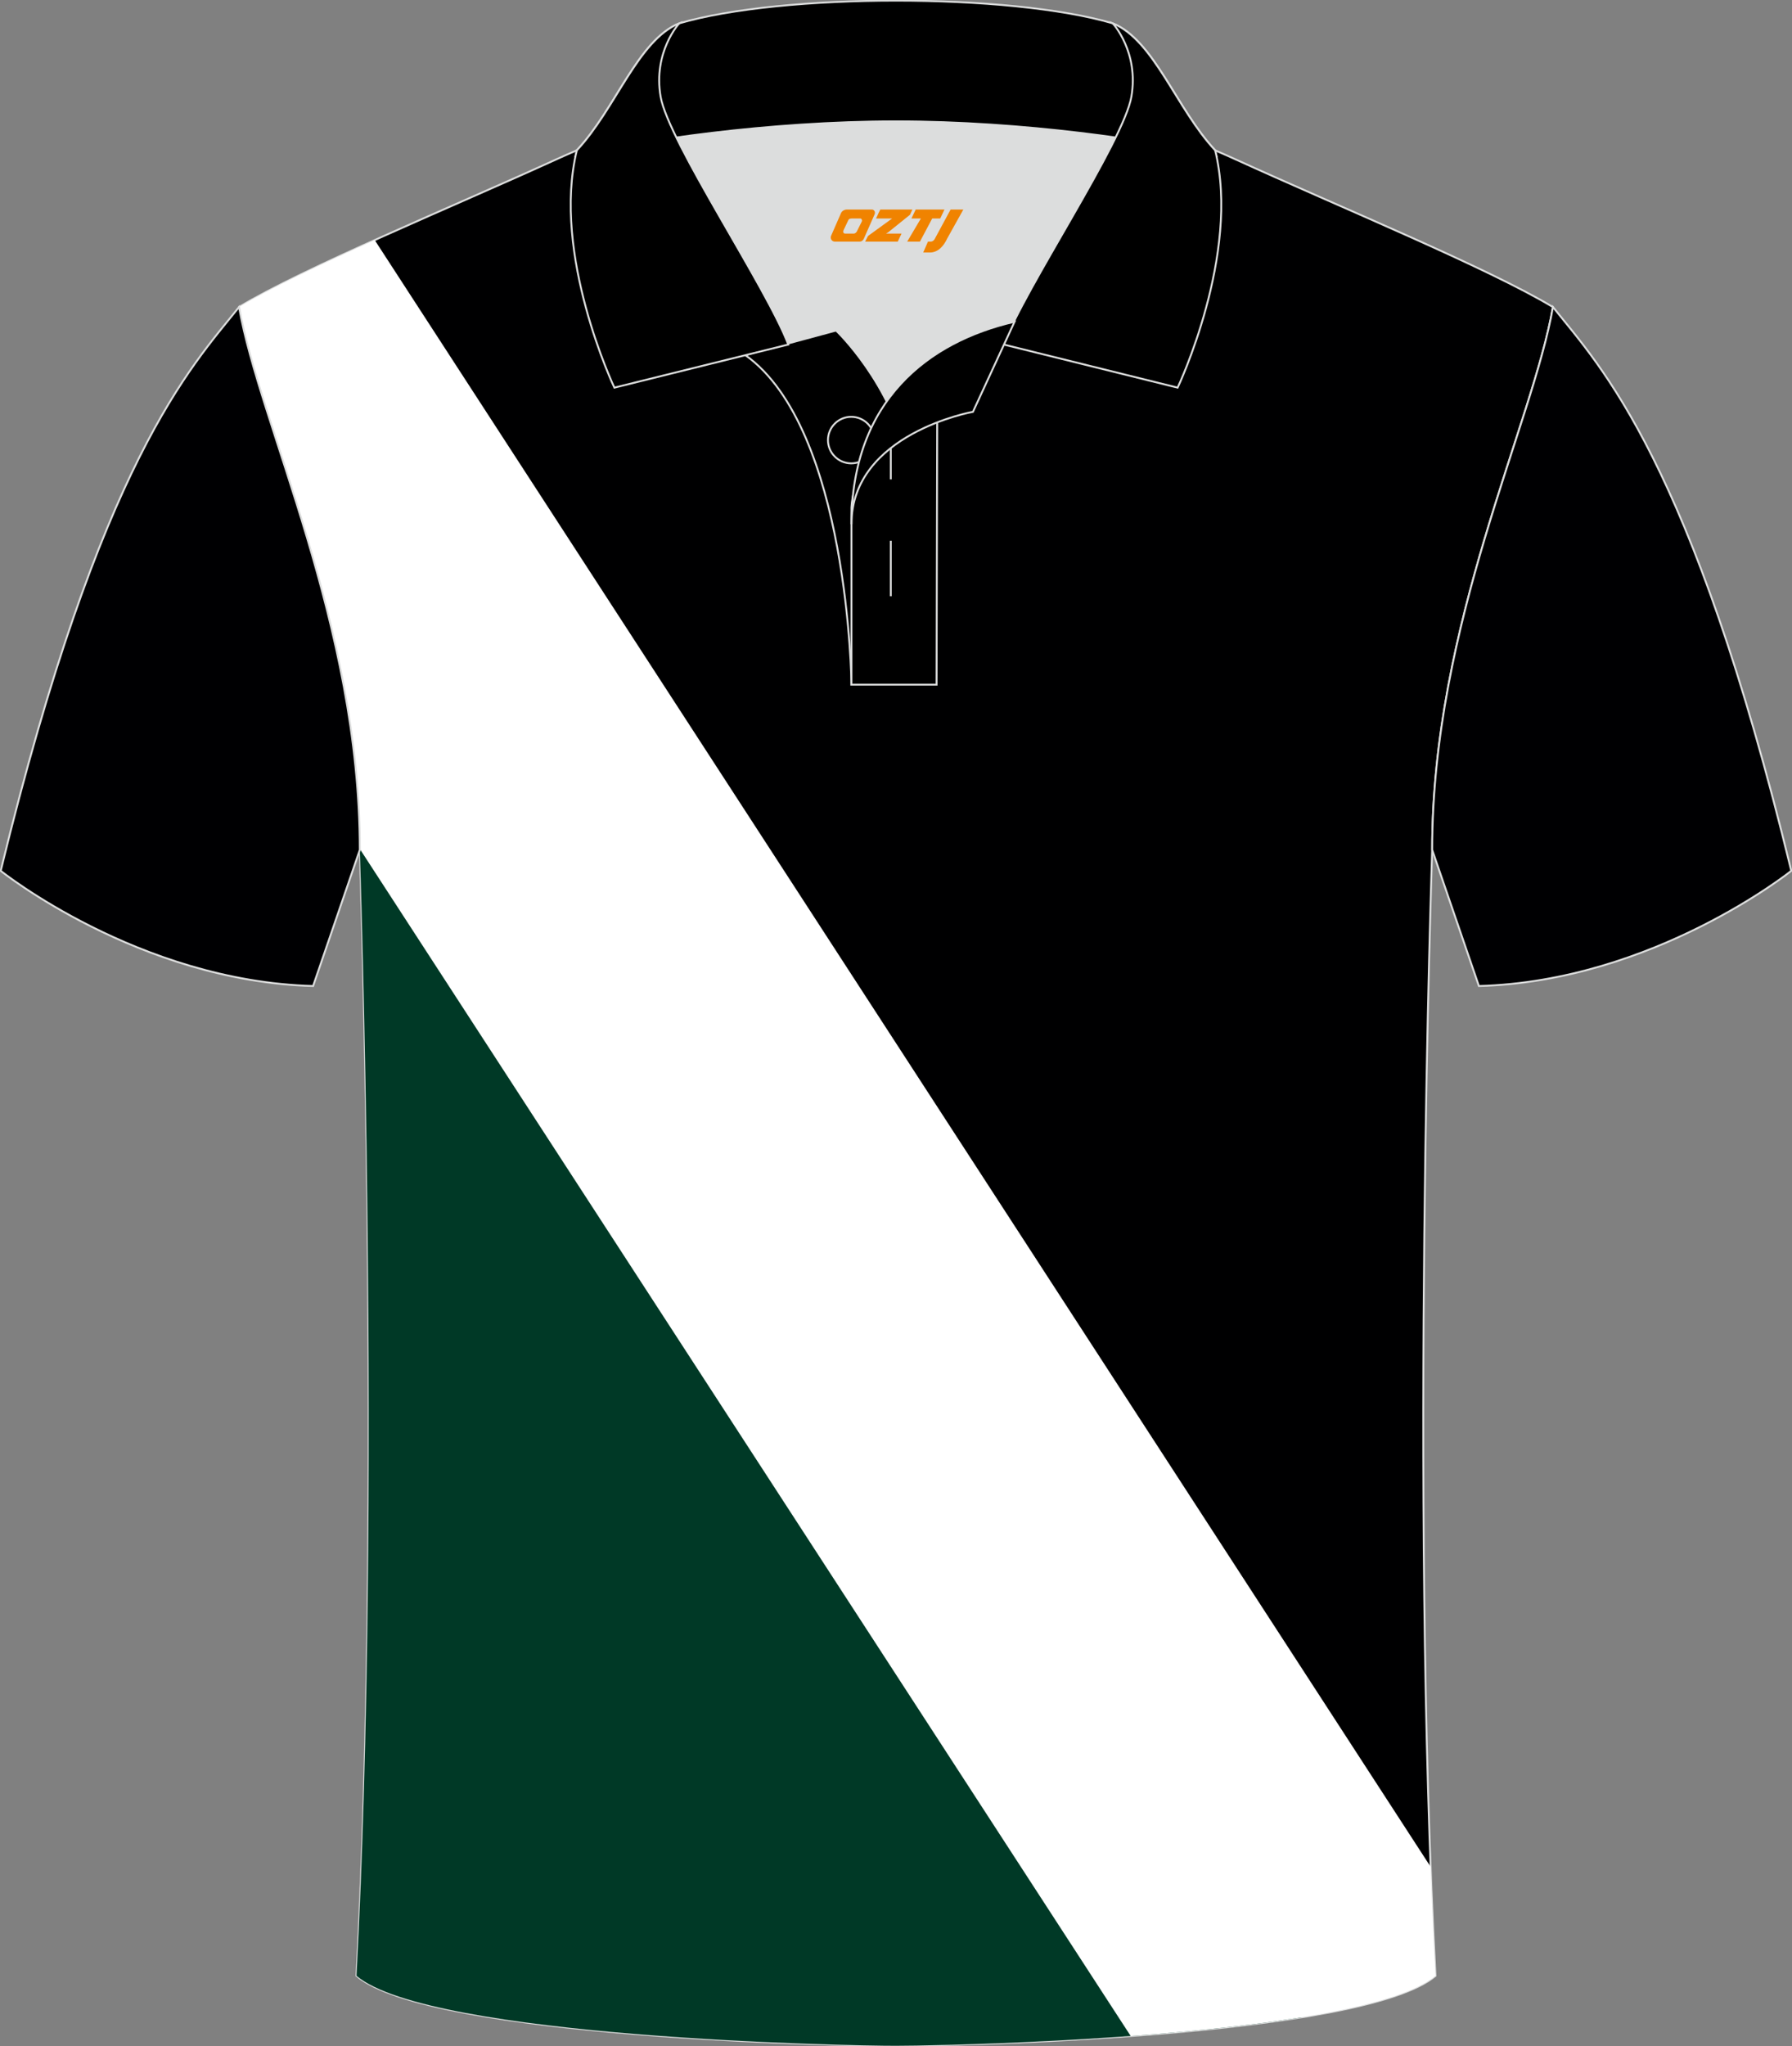 <?xml version="1.0" encoding="utf-8"?>
<!-- Generator: Adobe Illustrator 18.0.0, SVG Export Plug-In . SVG Version: 6.00 Build 0)  -->
<!DOCTYPE svg PUBLIC "-//W3C//DTD SVG 1.1//EN" "http://www.w3.org/Graphics/SVG/1.1/DTD/svg11.dtd">
<svg xmlns:x="http://ns.adobe.com/Extensibility/1.0/" xmlns:i="http://ns.adobe.com/AdobeIllustrator/10.0/" xmlns:graph="http://ns.adobe.com/Graphs/1.0/" xmlns="http://www.w3.org/2000/svg" xmlns:xlink="http://www.w3.org/1999/xlink" xmlns:a="http://ns.adobe.com/AdobeSVGViewerExtensions/3.0/" version="1.1" id="图层_1" x="0px" y="0px" width="379.8px" height="433.5px" viewBox="0 0 379.8 433.5" enable-background="new 0 0 379.8 433.5" xml:space="preserve">
<rect x="0" y="0" width="379.8" height="433.5" fill="#808080" stroke="none"/>
<g>
	
		<path fill-rule="evenodd" clip-rule="evenodd" fill="#000001" stroke="#DCDDDD" stroke-width="0.4" stroke-miterlimit="22.926" d="   M76.26,180.05c0,0,4.68,137.15-0.7,238.51c15.6,13.15,104.62,14.85,114.34,14.82c9.72,0.03,98.74-1.67,114.34-14.82   c-5.38-101.35-0.7-238.51-0.7-238.51c0-47.79,21.31-90.25,25.59-115c-13.68-8.25-45.44-21.32-67.38-31.34   c-5.84-2.65-10.73-4.57-15.09-5.94L133.1,27.75c-4.33,1.37-9.2,3.29-15.06,5.95C96.1,43.72,64.34,56.79,50.67,65.04   C54.95,89.8,76.26,132.26,76.26,180.05z"/>
	<path fill-rule="evenodd" clip-rule="evenodd" fill="#003926" d="M275.84,427.35c-47.13-62.79-143.87-192.82-201.06-269.76   c0.93,7.32,1.48,14.82,1.48,22.46c0,0,4.68,137.15-0.7,238.51c15.6,13.15,104.62,14.85,114.34,14.82   C196.8,433.39,243.65,432.54,275.84,427.35z"/>
	<path fill-rule="evenodd" clip-rule="evenodd" fill="#FFFFFF" d="M79.42,50.86l223.78,344.59c0.29,7.85,0.64,15.58,1.04,23.11   c-8.34,7.03-37.64,10.78-64.6,12.75L76.26,179.84c-0.06-47.7-21.32-90.08-25.59-114.8C57.17,61.12,67.75,56.11,79.42,50.86z"/>
	<path fill-rule="evenodd" clip-rule="evenodd" fill="#DCDDDD" d="M187.92,85.04c6.44-9.11,16.35-14.37,26.94-16.84   c5.24-10.64,16.08-27.82,21.62-39.15c-26.77-6.51-66.39-6.51-93.16,0c6.42,13.14,20,34.17,23.66,43.71l10.22-2.75   C177.2,70.01,183.2,75.69,187.92,85.04z"/>
	<path fill-rule="evenodd" clip-rule="evenodd" stroke="#DCDDDD" stroke-width="0.4" stroke-miterlimit="22.926" d="M157.94,75.21   l19.26-5.19c0,0,11.75,11.1,15.3,27.84c3.55,16.74-1.86,47.18-1.86,47.18h-10.18C180.46,145.03,179.93,90.78,157.94,75.21z"/>
	<path fill-rule="evenodd" clip-rule="evenodd" stroke="#DCDDDD" stroke-width="0.4" stroke-miterlimit="22.926" d="M180.46,107.49   v37.55h18.04l0.14-60.77C189.8,87.17,180.95,98.7,180.46,107.49z"/>
	<path fill-rule="evenodd" clip-rule="evenodd" stroke="#DCDDDD" stroke-width="0.4" stroke-miterlimit="22.926" d="M121.98,33.04   c13.38-3.26,40.91-7.33,67.92-7.33c27,0,54.53,4.07,67.92,7.33l-0.28-1.2c-8.22-8.78-12.93-23.33-21.69-26.89   c-10.94-3.21-28.44-4.82-45.95-4.82c-17.5,0-35.01,1.61-45.95,4.82c-8.77,3.57-13.47,18.11-21.69,26.89L121.98,33.04z"/>
	<path fill-rule="evenodd" clip-rule="evenodd" stroke="#DCDDDD" stroke-width="0.4" stroke-miterlimit="22.926" d="M143.95,4.95   c0,0-5.58,6.05-3.94,15.53c1.63,9.49,22.57,40.53,27.06,52.51l-36.86,9.13c0,0-13.39-28.22-7.95-50.28   C130.49,23.06,135.19,8.52,143.95,4.95z"/>
	<path fill-rule="evenodd" clip-rule="evenodd" stroke="#DCDDDD" stroke-width="0.4" stroke-miterlimit="22.926" d="M235.85,4.95   c0,0,5.58,6.05,3.94,15.53c-1.63,9.49-22.57,40.53-27.06,52.51l36.86,9.13c0,0,13.39-28.22,7.95-50.28   C249.32,23.06,244.61,8.52,235.85,4.95z"/>
	<path fill-rule="evenodd" clip-rule="evenodd" fill="none" stroke="#DCDDDD" stroke-width="0.4" stroke-miterlimit="22.926" d="   M180.41,98.16c2.72,0,4.93-2.21,4.93-4.93c0-2.72-2.21-4.93-4.93-4.93c-2.72,0-4.93,2.21-4.93,4.93   C175.48,95.95,177.7,98.16,180.41,98.16z"/>
	
		<line fill-rule="evenodd" clip-rule="evenodd" fill="none" stroke="#DCDDDD" stroke-width="0.4" stroke-miterlimit="22.926" x1="188.8" y1="114.56" x2="188.8" y2="126.31"/>
	
		<line fill-rule="evenodd" clip-rule="evenodd" fill="none" stroke="#DCDDDD" stroke-width="0.4" stroke-miterlimit="22.926" x1="188.8" y1="89.8" x2="188.8" y2="101.55"/>
	<path fill-rule="evenodd" clip-rule="evenodd" stroke="#DCDDDD" stroke-width="0.4" stroke-miterlimit="22.926" d="M215.02,68.16   l-8.81,19.08c0,0-25.75,4.58-25.75,23.82C180.46,84.88,196.74,72.37,215.02,68.16z"/>
	
		<path fill-rule="evenodd" clip-rule="evenodd" fill="#000002" stroke="#DCDDDD" stroke-width="0.4" stroke-miterlimit="22.926" d="   M50.67,65.04C40.43,77.84,21.31,97.46,0.15,184.48c0,0,29.19,23.38,66.21,24.4c0,0,7.16-20.82,9.9-28.84v0   C76.26,132.26,54.95,89.8,50.67,65.04z"/>
	
		<path fill-rule="evenodd" clip-rule="evenodd" fill="#000002" stroke="#DCDDDD" stroke-width="0.4" stroke-miterlimit="22.926" d="   M329.13,65.04c10.24,12.8,29.36,32.42,50.52,119.44c0,0-29.19,23.38-66.21,24.4c0,0-7.16-20.82-9.9-28.84v0   C303.54,132.26,324.85,89.8,329.13,65.04z"/>
	
</g>
<g>
	<path fill="#F08300" d="M201.47,44.39l-3.4,6.3c-0.2,0.3-0.5,0.5-0.8,0.5h-0.6l-1,2.3h1.2c2,0.1,3.2-1.5,3.9-3L204.17,44.39h-2.5L201.47,44.39z"/>
	<polygon fill="#F08300" points="194.27,44.39 ,200.17,44.39 ,199.27,46.29 ,197.57,46.29 ,194.97,51.19 ,192.27,51.19 ,195.17,46.29 ,193.17,46.29 ,194.07,44.39"/>
	<polygon fill="#F08300" points="188.27,49.49 ,187.77,49.49 ,188.27,49.19 ,192.87,45.49 ,193.37,44.39 ,186.57,44.39 ,186.27,44.99 ,185.67,46.29 ,188.47,46.29 ,189.07,46.29 ,183.97,49.99    ,183.37,51.19 ,189.97,51.19 ,190.27,51.19 ,191.07,49.49"/>
	<path fill="#F08300" d="M184.77,44.39H179.47C178.97,44.39,178.47,44.69,178.27,45.09L176.17,49.89C175.87,50.49,176.27,51.19,176.97,51.19h5.2c0.4,0,0.7-0.2,0.9-0.6L185.37,45.39C185.57,44.89,185.27,44.39,184.77,44.39z M182.67,46.89L181.57,49.09C181.37,49.39,181.07,49.49,180.97,49.49l-1.8,0C178.97,49.49,178.57,49.39,178.77,48.79l1-2.1c0.1-0.3,0.4-0.4,0.7-0.4h1.9   C182.57,46.29,182.77,46.59,182.67,46.89z"/>
</g>
</svg>